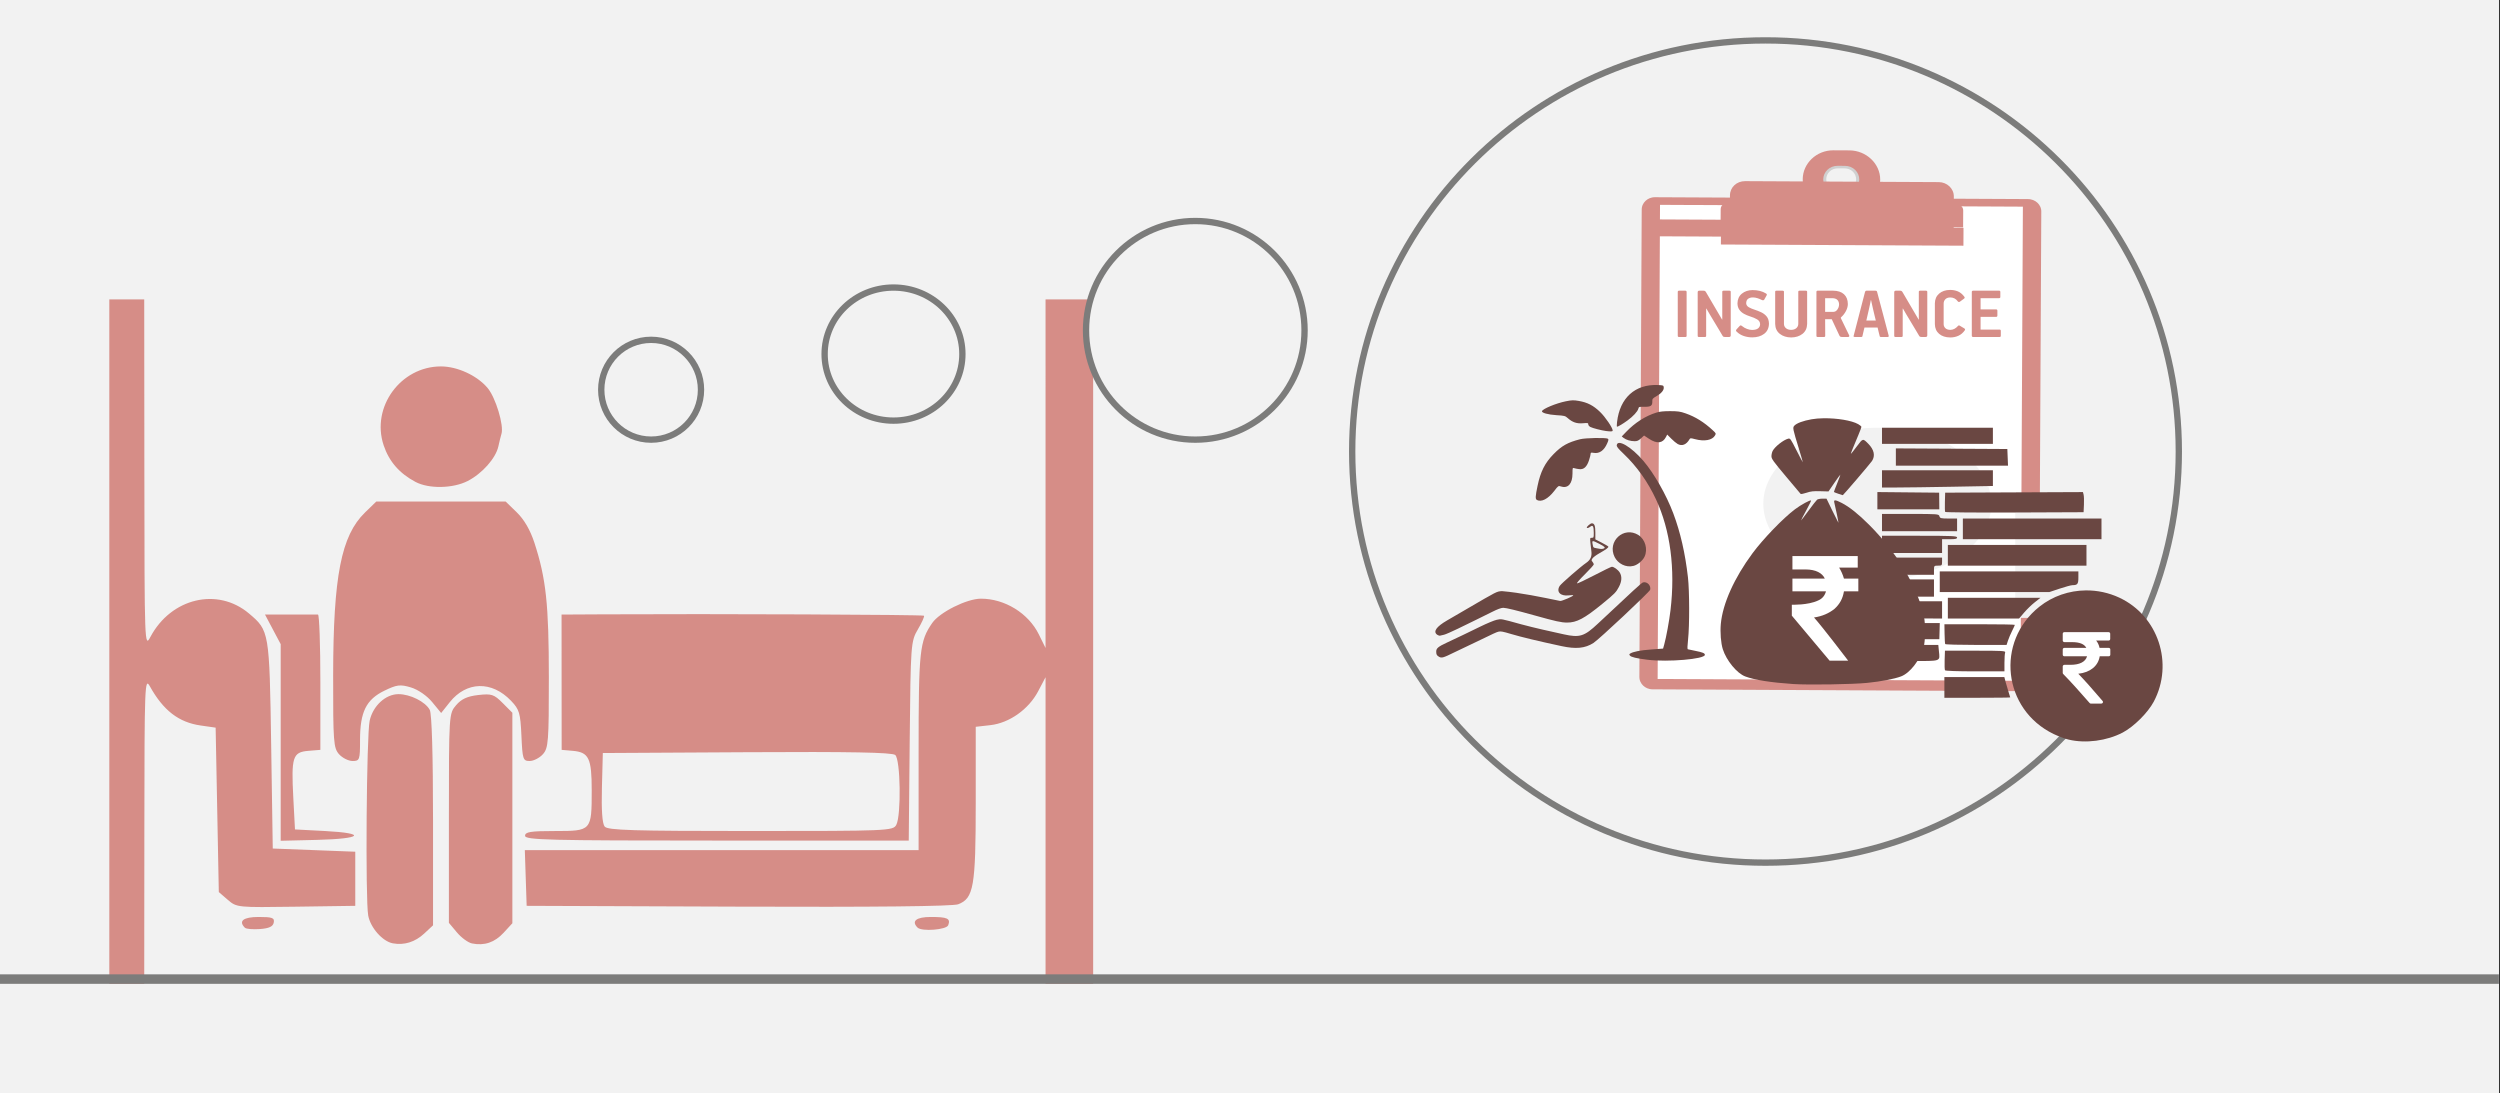 <svg width="526" height="230" xmlns="http://www.w3.org/2000/svg" xmlns:xlink="http://www.w3.org/1999/xlink" overflow="hidden"><rect width="100%" height="100%" fill="#333333" stroke="none"/><defs><clipPath id="clip0"><path d="M0 0 526 0 526 230 0 230Z" fill-rule="evenodd" clip-rule="evenodd"/></clipPath><clipPath id="clip1"><path d="M23 63 230 63 230 208 23 208Z" fill-rule="evenodd" clip-rule="evenodd"/></clipPath><clipPath id="clip2"><path d="M23 63 231 63 231 208 23 208Z" fill-rule="evenodd" clip-rule="evenodd"/></clipPath><clipPath id="clip3"><path d="M23 63 231 63 231 208 23 208Z" fill-rule="evenodd" clip-rule="evenodd"/></clipPath></defs><g clip-path="url(#clip0)"><rect x="0" y="0" width="525.239" height="230" fill="#FFFFFF" transform="scale(1.001 1)"/><rect x="0" y="0" width="525.239" height="230" fill="#F2F2F2" transform="scale(1.001 1)"/><g clip-path="url(#clip1)"><g clip-path="url(#clip2)"><g clip-path="url(#clip3)"><path d="M2.52375e-05 71.782 2.52375e-05 0 3.673 0 7.345 0 7.375 36.559C7.404 72.667 7.42 73.089 8.653 70.781 13.006 62.633 22.781 60.321 29.384 65.878 33.661 69.477 33.688 69.637 34.055 93.484L34.389 115.185 43.069 115.519 51.75 115.853 51.75 121.529 51.75 127.205 39.284 127.386C26.919 127.566 26.803 127.555 24.927 125.943L23.037 124.318 22.703 107.072 22.369 89.827 19.215 89.376C14.601 88.717 11.361 86.227 8.542 81.172 7.453 79.221 7.4 80.602 7.373 111.346L7.345 143.565 3.673 143.565 0 143.565ZM196.984 111.408 196.984 79.251 195.43 82.194C193.429 85.984 189.371 88.853 185.374 89.304L182.294 89.651 182.294 105.611C182.294 123.173 181.866 125.638 178.598 126.88 177.472 127.308 160.833 127.487 132.324 127.376L87.808 127.205 87.615 121.362 87.422 115.519 128.848 115.519 170.274 115.519 170.274 94.919C170.274 73.621 170.479 71.695 173.147 67.865 174.713 65.619 180.403 62.784 183.363 62.774 188.38 62.759 193.368 65.814 195.563 70.249L196.983 73.118 196.983 36.559 196.984 2.52375e-05 201.992 2.52375e-05 207 2.52375e-05 207 71.782 207 143.565 201.992 143.565 196.984 143.565ZM59.647 135.07C57.5 134.677 54.954 131.816 54.474 129.255 53.852 125.939 54.11 91.338 54.779 88.359 55.479 85.241 58.139 82.8 60.835 82.8 63.32 82.8 66.511 84.4 67.422 86.102 67.854 86.908 68.11 95.56 68.11 109.341L68.11 131.295 66.273 133.004C64.339 134.802 62.064 135.512 59.647 135.07ZM76.312 135.096C75.498 134.931 74.071 133.892 73.14 132.786L71.448 130.775 71.448 108.828C71.448 86.937 71.454 86.877 72.973 85.108 74.085 83.816 75.34 83.241 77.615 82.985 80.428 82.668 80.932 82.832 82.768 84.669L84.803 86.704 84.803 108.78 84.803 130.857 82.967 132.847C81.082 134.889 78.916 135.621 76.312 135.096ZM28.522 131.799C27.109 130.387 28.198 129.542 31.433 129.542 34.298 129.542 34.786 129.722 34.599 130.71 34.44 131.551 33.621 131.935 31.688 132.077 30.209 132.186 28.784 132.062 28.522 131.799ZM170.052 131.768C168.694 130.411 169.78 129.542 172.834 129.542 176.367 129.542 177.043 129.862 176.5 131.277 176.13 132.241 170.921 132.638 170.052 131.768ZM36.058 92.937 36.058 72.315 34.407 69.211 32.757 66.106 38.08 66.106C41.008 66.106 43.629 66.106 43.904 66.106 44.179 66.106 44.405 72.491 44.405 80.295L44.405 94.486 41.868 94.695C38.586 94.966 38.259 95.98 38.71 104.502L39.063 111.179 45.407 111.513C54.267 111.979 53.227 113.138 43.74 113.371L36.058 113.558ZM87.474 112.515C87.474 111.695 88.621 111.513 93.794 111.513 101.454 111.513 101.497 111.466 101.497 103.004 101.497 96.224 100.903 94.988 97.5 94.69L95.171 94.486 95.161 80.296 95.151 66.106 103.832 66.058C126.984 65.931 171.177 66.121 171.405 66.348 171.546 66.49 170.974 67.77 170.133 69.194 168.64 71.72 168.598 72.279 168.401 92.649L168.199 113.516 127.835 113.516C92.402 113.516 87.472 113.393 87.472 112.515ZM165.577 110.221C166.644 108.228 166.467 96.484 165.356 95.562 164.701 95.018 155.96 94.854 134.139 94.98L103.834 95.153 103.644 102.402C103.519 107.174 103.718 109.969 104.227 110.582 104.866 111.353 110.147 111.513 134.942 111.513 163.863 111.513 164.909 111.469 165.577 110.221ZM48.348 95.414C47.175 94.115 47.077 92.832 47.095 78.888 47.121 58.048 48.784 49.555 53.789 44.704L56.164 42.402 69.779 42.402 83.394 42.402 85.752 44.687C87.286 46.175 88.573 48.39 89.435 51.031 91.891 58.548 92.472 63.93 92.478 79.222 92.483 92.828 92.381 94.12 91.21 95.415 90.51 96.189 89.265 96.823 88.443 96.823 87.04 96.823 86.933 96.495 86.707 91.521 86.49 86.74 86.276 86.02 84.523 84.192 80.473 79.964 75.136 80.092 71.618 84.501L69.82 86.755 67.928 84.46C66.83 83.129 64.954 81.841 63.459 81.392 61.208 80.718 60.503 80.804 57.881 82.073 54.043 83.931 52.752 86.536 52.752 92.416 52.752 96.594 52.67 96.823 51.186 96.823 50.325 96.823 49.047 96.189 48.348 95.414ZM64.437 38.289C61.039 36.501 58.844 33.981 57.709 30.564 55.059 22.584 61.295 14.052 69.779 14.052 73.246 14.052 77.395 15.967 79.596 18.582 81.285 20.589 83.056 26.428 82.51 28.189 82.363 28.661 82.069 29.85 81.855 30.832 81.314 33.309 78.443 36.537 75.397 38.09 72.3 39.671 67.238 39.763 64.437 38.289Z" fill="#D68D87" transform="matrix(1 0 -0 1.003 23 63)"/></g></g></g><path d="M0 0 525.239 0" stroke="#7C7C7B" stroke-width="1.997" stroke-miterlimit="8" fill="none" fill-rule="evenodd" transform="matrix(1.001 0 -0 1 0 206)"/><path d="M0 86.5C-2.21205e-14 38.727 38.895 0 86.874 0 134.853-2.20252e-14 173.748 38.727 173.748 86.5 173.748 134.273 134.853 173 86.874 173 38.895 173-3.31807e-14 134.273 0 86.5Z" stroke="#7C7C7B" stroke-width="1.331" stroke-miterlimit="8" fill="none" fill-rule="evenodd" transform="matrix(1.001 0 -0 1 284.5 8.5)"/><path d="M81.648 104.538C3.256 104.538 3.256 104.538 3.256 104.538 1.465 104.538 0 103.144 0 101.44 0 3.097 0 3.097 0 3.097 0 1.394 1.465 0 3.256 0 81.648 0 81.648 0 81.648 0 83.521 0 84.986 1.394 84.986 3.097 84.986 101.44 84.986 101.44 84.986 101.44 84.986 103.144 83.521 104.538 81.648 104.538" stroke="#F2F2F2" stroke-width="0.999" stroke-linejoin="round" stroke-miterlimit="10" fill="#D68D87" fill-rule="evenodd" transform="matrix(1.001 0.005 -0.005 1 344.932 40.978)"/><rect x="0" y="0" width="69.339" height="91.551" fill="#F3EEDD" transform="matrix(1.001 0.005 -0.005 1 352.718 47.651)"/><rect x="0" y="0" width="76.272" height="99.759" fill="#FFFFFF" transform="matrix(1.001 0.005 -0.005 1 349.267 43.1)"/><path d="M7.498 7.513C6.113 7.513 6.113 7.513 6.113 7.513 4.727 7.513 3.668 6.429 3.668 5.112 3.668 3.795 4.727 2.788 6.113 2.788 7.498 2.788 7.498 2.788 7.498 2.788 8.884 2.788 9.944 3.795 9.944 5.112 9.944 6.429 8.884 7.513 7.498 7.513M8.232 0C5.379 0 5.379 0 5.379 0 2.445 0 0 2.324 0 5.112 0 7.978 2.445 10.224 5.379 10.224 8.232 10.224 8.232 10.224 8.232 10.224 11.166 10.224 13.611 7.978 13.611 5.112 13.611 2.324 11.166 0 8.232 0" fill="#D0D0D0" fill-rule="evenodd" transform="matrix(1.001 0.005 -0.005 1 380.6 32.599)"/><path d="M9.773 0C6.434 0 6.434 0 6.434 0 2.85 0 0 2.794 0 6.132 0 9.547 2.85 12.341 6.434 12.341 9.773 12.341 9.773 12.341 9.773 12.341 13.357 12.341 16.288 9.547 16.288 6.132 16.288 2.794 13.357 0 9.773 0M8.877 9.003C7.33 9.003 7.33 9.003 7.33 9.003 5.62 9.003 4.316 7.761 4.316 6.132 4.316 4.579 5.62 3.26 7.33 3.26 8.877 3.26 8.877 3.26 8.877 3.26 10.588 3.26 11.89 4.579 11.89 6.132 11.89 7.761 10.588 9.003 8.877 9.003" fill="#D68D87" fill-rule="evenodd" transform="matrix(1.001 0.005 -0.005 1 379.321 31.59)"/><rect x="0" y="0" width="50.977" height="3.731" fill="#D68D87" transform="matrix(1.001 0.005 -0.005 1 362.095 47.711)"/><path d="M50.977 4.879C0 4.879 0 4.879 0 4.879 0 1.317 0 1.317 0 1.317 0 0.542 0.57 0 1.384 0 49.592 0 49.592 0 49.592 0 50.325 0 50.977 0.542 50.977 1.317L50.977 4.879Z" fill="#D68D87" fill-rule="evenodd" transform="matrix(1.001 0.005 -0.005 1 362.037 42.725)"/><path d="M47.055 11.587C0 11.587 0 11.587 0 11.587 0 3.013 0 3.013 0 3.013 0 1.313 1.384 0 3.175 0 43.88 0 43.88 0 43.88 0 45.59 0 47.055 1.313 47.055 3.013L47.055 11.587Z" fill="#D68D87" fill-rule="evenodd" transform="matrix(1.001 0.005 -0.005 1 363.999 38.097)"/><rect x="0" y="0" width="51.761" height="3.552" fill="#D68D87" transform="matrix(1.001 0.005 -0.005 1 346.599 46.153)"/><path d="M40.583 2.15C40.518 2.465 40.455 2.778 40.392 3.09 40.33 3.401 40.263 3.714 40.19 4.03L39.634 6.447 41.629 6.447C41.529 6.034 41.426 5.612 41.321 5.183 41.215 4.754 41.116 4.333 41.024 3.919L40.632 2.15ZM30.977 1.737 30.977 4.614 32.712 4.614C32.974 4.606 33.194 4.514 33.371 4.34 33.548 4.166 33.682 3.963 33.772 3.729 33.861 3.495 33.906 3.285 33.907 3.097 33.909 2.687 33.794 2.36 33.563 2.114 33.332 1.869 32.972 1.743 32.483 1.737ZM62.098 0.159 67.542 0.159C67.624 0.158 67.688 0.179 67.734 0.222 67.78 0.265 67.803 0.333 67.803 0.427L67.803 1.453C67.805 1.541 67.786 1.61 67.746 1.66 67.707 1.71 67.639 1.736 67.542 1.737L63.65 1.737 63.65 4.093 66.904 4.093C67.001 4.094 67.072 4.12 67.117 4.17 67.161 4.22 67.183 4.289 67.182 4.377L67.182 5.387C67.182 5.475 67.161 5.544 67.119 5.594 67.076 5.644 67.01 5.67 66.92 5.671L63.65 5.671 63.65 8.343 67.64 8.343C67.722 8.342 67.787 8.363 67.832 8.406 67.878 8.449 67.901 8.517 67.902 8.611L67.902 9.637C67.904 9.813 67.817 9.902 67.64 9.905L62.098 9.905C62.007 9.905 61.936 9.882 61.884 9.836 61.832 9.79 61.805 9.724 61.804 9.637L61.804 0.427C61.804 0.251 61.902 0.162 62.098 0.159ZM45.876 0.159 46.693 0.159C46.836 0.158 46.946 0.18 47.024 0.224 47.101 0.268 47.171 0.342 47.232 0.443L50.635 6.256 50.668 6.225 50.668 0.396C50.668 0.31 50.693 0.249 50.744 0.212 50.794 0.176 50.873 0.158 50.978 0.159L52.138 0.159C52.23 0.158 52.304 0.176 52.361 0.212 52.417 0.249 52.447 0.31 52.448 0.396L52.448 9.573C52.445 9.698 52.407 9.785 52.334 9.834 52.261 9.883 52.174 9.907 52.073 9.905L51.256 9.905C51.135 9.908 51.034 9.894 50.952 9.862 50.87 9.829 50.797 9.76 50.733 9.652 50.574 9.375 50.339 8.977 50.029 8.461 49.719 7.945 49.385 7.388 49.026 6.791 48.666 6.195 48.333 5.637 48.025 5.119 47.718 4.6 47.486 4.2 47.33 3.918L47.281 3.934 47.281 9.652C47.281 9.746 47.257 9.812 47.208 9.85 47.158 9.888 47.085 9.906 46.987 9.905L45.795 9.905C45.697 9.906 45.623 9.888 45.574 9.852 45.525 9.815 45.501 9.754 45.501 9.668L45.501 0.522C45.498 0.396 45.524 0.304 45.578 0.246 45.633 0.187 45.732 0.158 45.876 0.159ZM39.7 0.159 41.547 0.159C41.623 0.156 41.693 0.169 41.756 0.198 41.819 0.227 41.864 0.288 41.891 0.38 42.3 1.913 42.708 3.448 43.115 4.985 43.522 6.522 43.926 8.057 44.327 9.589 44.341 9.623 44.346 9.665 44.344 9.716 44.345 9.765 44.33 9.808 44.299 9.846 44.267 9.883 44.212 9.903 44.131 9.905L42.709 9.905C42.635 9.906 42.577 9.893 42.535 9.866 42.492 9.839 42.463 9.794 42.447 9.731 42.372 9.424 42.297 9.119 42.22 8.817 42.143 8.515 42.072 8.214 42.005 7.914L39.242 7.914C39.203 8.07 39.141 8.331 39.054 8.698 38.966 9.065 38.887 9.41 38.816 9.731 38.8 9.801 38.768 9.847 38.722 9.872 38.677 9.896 38.621 9.907 38.555 9.905L37.214 9.905C37.037 9.902 36.95 9.845 36.952 9.731 36.953 9.708 36.956 9.687 36.963 9.668 36.969 9.649 36.977 9.628 36.985 9.605L39.373 0.38C39.396 0.316 39.434 0.263 39.487 0.222 39.539 0.181 39.61 0.16 39.7 0.159ZM29.409 0.159 32.647 0.159C33.635 0.165 34.398 0.413 34.935 0.903 35.473 1.393 35.746 2.087 35.752 2.986 35.741 3.482 35.601 3.98 35.332 4.479 35.063 4.979 34.735 5.397 34.348 5.735 34.316 5.766 34.294 5.794 34.282 5.819 34.271 5.845 34.265 5.869 34.266 5.892 34.269 5.94 34.296 6.003 34.348 6.082L36.03 9.558C36.071 9.641 36.072 9.719 36.032 9.791 35.993 9.862 35.916 9.9 35.801 9.905L34.56 9.905C34.355 9.903 34.214 9.871 34.135 9.808 34.057 9.746 33.997 9.662 33.956 9.558L32.368 6.161 30.977 6.161C30.978 6.745 30.981 7.33 30.986 7.914 30.99 8.499 30.993 9.084 30.994 9.668 30.994 9.754 30.969 9.815 30.92 9.852 30.871 9.888 30.798 9.906 30.7 9.905L29.442 9.905C29.344 9.906 29.271 9.888 29.221 9.852 29.172 9.815 29.148 9.754 29.148 9.668L29.148 0.427C29.145 0.251 29.232 0.162 29.409 0.159ZM20.77 0.159 22.028 0.159C22.111 0.157 22.181 0.172 22.236 0.204 22.291 0.236 22.32 0.295 22.322 0.38L22.322 7.158C22.327 7.514 22.464 7.809 22.731 8.043 22.998 8.277 23.364 8.398 23.827 8.406 24.291 8.398 24.656 8.276 24.924 8.041 25.191 7.805 25.327 7.506 25.333 7.142L25.333 0.396C25.333 0.31 25.357 0.249 25.406 0.212 25.455 0.176 25.529 0.158 25.627 0.159L26.884 0.159C26.983 0.158 27.059 0.175 27.113 0.21 27.167 0.245 27.194 0.302 27.195 0.38L27.195 7.158C27.171 8.057 26.843 8.754 26.212 9.248 25.581 9.742 24.792 9.993 23.844 10 22.887 9.993 22.093 9.742 21.46 9.248 20.828 8.754 20.5 8.057 20.476 7.158L20.476 0.396C20.475 0.31 20.497 0.249 20.543 0.212 20.589 0.176 20.665 0.158 20.77 0.159ZM4.565 0.159 5.381 0.159C5.524 0.158 5.634 0.18 5.712 0.224 5.79 0.268 5.859 0.342 5.92 0.443L9.324 6.256 9.356 6.225 9.356 0.396C9.356 0.31 9.381 0.249 9.432 0.212 9.482 0.176 9.561 0.158 9.667 0.159L10.826 0.159C10.918 0.158 10.992 0.176 11.049 0.212 11.106 0.249 11.135 0.31 11.137 0.396L11.137 9.573C11.133 9.698 11.095 9.785 11.022 9.834 10.949 9.883 10.862 9.907 10.761 9.905L9.944 9.905C9.823 9.908 9.722 9.894 9.64 9.862 9.558 9.829 9.485 9.76 9.422 9.652 9.262 9.375 9.027 8.977 8.717 8.461 8.407 7.945 8.073 7.388 7.714 6.791 7.355 6.195 7.021 5.637 6.713 5.119 6.406 4.6 6.174 4.2 6.018 3.918L5.969 3.934 5.969 9.652C5.969 9.746 5.945 9.812 5.896 9.85 5.847 9.888 5.773 9.906 5.675 9.905L4.483 9.905C4.385 9.906 4.311 9.888 4.262 9.852 4.213 9.815 4.189 9.754 4.189 9.668L4.189 0.522C4.186 0.396 4.212 0.304 4.266 0.246 4.321 0.187 4.42 0.158 4.565 0.159ZM0.294 0.159 1.568 0.159C1.645 0.158 1.712 0.176 1.77 0.214 1.828 0.252 1.859 0.318 1.862 0.412L1.862 9.668C1.861 9.754 1.835 9.815 1.782 9.852 1.73 9.888 1.659 9.906 1.568 9.905L0.294 9.905C0.203 9.906 0.132 9.888 0.08 9.852 0.028 9.815 0.001 9.754 0 9.668L0 0.412C0 0.325 0.024 0.261 0.073 0.22 0.123 0.179 0.196 0.159 0.294 0.159ZM15.721 0.032C16.255 0.031 16.762 0.089 17.243 0.206 17.723 0.323 18.164 0.507 18.567 0.758 18.677 0.834 18.73 0.908 18.726 0.981 18.722 1.055 18.685 1.149 18.616 1.263L18.191 2.021C18.14 2.107 18.07 2.157 17.983 2.172 17.895 2.186 17.801 2.173 17.701 2.132 17.387 1.971 17.07 1.839 16.748 1.737 16.427 1.635 16.117 1.582 15.82 1.579 15.43 1.572 15.096 1.661 14.817 1.844 14.539 2.027 14.393 2.344 14.38 2.796 14.406 3.175 14.602 3.464 14.969 3.663 15.335 3.862 15.711 4.021 16.098 4.139 16.579 4.294 17.053 4.479 17.52 4.695 17.987 4.911 18.376 5.208 18.687 5.585 18.998 5.962 19.159 6.471 19.171 7.11 19.149 8.032 18.813 8.74 18.164 9.234 17.515 9.729 16.684 9.979 15.672 9.984 15.057 9.986 14.463 9.891 13.89 9.7 13.316 9.509 12.821 9.209 12.403 8.801 12.303 8.718 12.249 8.639 12.239 8.564 12.23 8.489 12.274 8.394 12.37 8.28L13.008 7.584C13.102 7.486 13.187 7.446 13.263 7.464 13.339 7.482 13.428 7.533 13.53 7.616 13.828 7.864 14.168 8.059 14.552 8.203 14.935 8.346 15.293 8.419 15.623 8.422 16.209 8.415 16.637 8.299 16.908 8.072 17.178 7.846 17.312 7.552 17.309 7.189 17.294 6.766 17.087 6.435 16.687 6.198 16.287 5.96 15.786 5.748 15.181 5.561 14.752 5.429 14.339 5.255 13.94 5.038 13.541 4.822 13.211 4.535 12.953 4.178 12.693 3.821 12.559 3.365 12.55 2.812 12.574 1.942 12.886 1.264 13.486 0.776 14.085 0.289 14.831 0.041 15.721 0.032ZM57.212 0.001C57.781-0.01 58.324 0.087 58.841 0.293 59.359 0.499 59.824 0.88 60.237 1.437 60.289 1.501 60.312 1.57 60.307 1.642 60.301 1.715 60.251 1.783 60.156 1.848L59.273 2.495C59.181 2.541 59.095 2.549 59.015 2.521 58.935 2.493 58.874 2.443 58.831 2.369 58.649 2.115 58.425 1.92 58.158 1.784 57.892 1.649 57.599 1.58 57.278 1.579 56.819 1.589 56.473 1.718 56.239 1.966 56.005 2.214 55.888 2.517 55.888 2.875L55.888 7.189C55.889 7.53 56.009 7.816 56.247 8.047 56.486 8.277 56.835 8.397 57.294 8.406 57.599 8.401 57.884 8.328 58.146 8.189 58.409 8.049 58.632 7.874 58.815 7.663 58.869 7.601 58.928 7.544 58.991 7.495 59.053 7.446 59.136 7.45 59.24 7.505L60.221 8.09C60.296 8.132 60.346 8.187 60.372 8.256 60.398 8.325 60.391 8.396 60.352 8.469 59.971 9.016 59.515 9.409 58.984 9.649 58.454 9.888 57.88 10.005 57.261 10 56.29 9.99 55.515 9.737 54.934 9.24 54.354 8.743 54.056 8.06 54.042 7.189L54.042 2.812C54.059 1.955 54.359 1.275 54.94 0.772 55.522 0.269 56.279 0.012 57.212 0.001Z" fill="#D68D87" fill-rule="evenodd" transform="matrix(1.001 0 -0 1 353 61)"/><path d="M44.59 57.811C42.277 57.525 41.16 57.259 40.893 56.93 40.729 56.728 40.736 56.647 40.926 56.521 41.535 56.119 43.029 55.825 45.342 55.653L47.863 55.464 48.105 54.603C48.518 53.132 49.164 49.606 49.425 47.391 50.456 38.669 49.394 30.548 46.373 24.06 44.655 20.37 42.367 17.151 39.562 14.474 38.379 13.345 38.084 12.971 38.128 12.654 38.313 11.315 41.193 13.014 43.701 15.943 45.981 18.607 48.548 23.114 50.021 27.041 51.502 30.988 52.51 35.393 53.089 40.448 53.418 43.315 53.433 50.677 53.117 53.546 52.96 54.964 52.948 55.568 53.075 55.608 53.173 55.64 53.883 55.79 54.652 55.942 56.208 56.251 56.648 56.436 56.648 56.778 56.648 57.676 48.876 58.342 44.59 57.811ZM0.757 57.179C0.296 56.912 0.183 56.7 0.18 56.099 0.174 55.408 0.588 55.059 2.413 54.208 4.779 53.104 6.695 52.185 9.427 50.845 10.826 50.159 12.39 49.51 12.905 49.402 13.908 49.191 13.715 49.155 18.062 50.359 20.996 51.152 24.154 51.834 26.994 52.464 30.337 53.205 31.303 52.903 34.147 50.229 41.677 43.149 43.357 41.612 43.654 41.534 44.505 41.311 45.367 42.203 45.151 43.084 45.038 43.541 34.381 53.551 33.225 54.285 31.444 55.415 29.566 55.599 26.505 54.941 21.675 53.904 18.043 53.029 15.91 52.391 14.175 51.872 13.745 51.79 13.297 51.896 12.85 52.001 12.524 52.151 8.396 54.149 6.88 54.873 5.177 55.669 3.935 56.281 1.629 57.417 1.319 57.505 0.757 57.179ZM0.379 52.546C-0.526 51.897 0.196 50.855 2.458 49.544 3.162 49.136 5.042 48.04 6.636 47.11 13.114 43.328 12.848 43.464 13.984 43.371 17.921 43.708 22.185 44.61 26.234 45.441 26.539 45.505 28.992 44.454 28.992 44.26 28.992 44.203 28.556 44.207 28.023 44.269 26.271 44.472 25.361 43.509 26.137 42.274 26.437 41.795 30.58 38.184 31.692 37.431 32.603 36.815 32.941 36.056 32.789 34.968 32.722 34.49 32.628 33.66 32.581 33.125 32.497 32.183 32.507 32.151 32.896 32.151 33.279 32.151 33.298 32.101 33.295 31.093 33.295 29.819 33.114 29.427 32.682 29.739 32.206 30.083 31.967 30.169 31.842 30.041 31.696 29.892 32.571 29.103 32.881 29.103 33.436 29.103 33.629 29.609 33.629 31.061L33.629 32.486 34.941 33.161C35.663 33.532 36.297 33.908 36.351 33.996 36.466 34.187 35.943 34.577 34.407 35.447 33.787 35.798 33.163 36.269 33.019 36.493 32.78 36.866 32.781 36.928 33.028 37.206 33.176 37.374 33.298 37.617 33.298 37.746 33.298 37.876 32.46 38.809 31.435 39.821 30.357 40.887 29.657 41.697 29.775 41.745 29.887 41.791 31.521 41.023 33.407 40.038 35.292 39.053 36.952 38.247 37.095 38.248 37.539 38.248 38.419 38.895 38.764 39.473 39.254 40.295 39.194 41.31 38.585 42.478 37.995 43.609 37.689 43.923 35.12 46.027 31.308 49.146 29.704 50 27.668 49.99 26.46 49.984 25.314 49.731 20.878 48.49 16.98 47.4 14.854 46.883 14.269 46.883 13.842 46.883 13.076 47.165 11.916 47.749 10.97 48.225 9.526 48.941 8.706 49.339 7.886 49.737 6.126 50.597 4.795 51.249 3.464 51.901 2.122 52.486 1.814 52.55 1.506 52.614 1.14 52.698 1.001 52.737 0.861 52.777 0.582 52.691 0.38 52.546ZM35.354 34.419C35.822 34.236 35.637 34.028 34.461 33.423 32.989 32.665 32.901 32.667 33.046 33.464 33.188 34.24 33.157 34.209 33.917 34.359 34.766 34.528 35.048 34.54 35.354 34.419ZM37.682 36.206C36.054 32.922 39.605 29.63 42.679 31.573 44.111 32.478 44.7 34.553 43.971 36.123 43.585 36.957 42.538 37.834 41.661 38.06 40.028 38.489 38.376 37.566 37.682 36.206ZM21.325 24.174C20.991 23.976 21.02 23.423 21.478 21.229 22.103 18.229 23.019 16.413 24.851 14.54 26.567 12.787 27.828 12.08 30.424 11.415 31.537 11.13 35.858 11.048 36.254 11.304 36.438 11.423 36.414 11.6 36.122 12.273 35.466 13.791 34.476 14.49 33.277 14.283 32.72 14.187 32.636 14.214 32.636 14.493 32.636 14.669 32.48 15.284 32.29 15.86 31.834 17.241 31.195 17.819 30.246 17.709 29.875 17.665 29.404 17.574 29.199 17.505 28.836 17.383 28.827 17.41 28.824 18.627 28.818 20.77 27.895 21.819 26.421 21.357 25.852 21.178 25.849 21.18 25.009 22.273 23.692 23.986 22.255 24.728 21.325 24.174ZM50.935 12.422C50.661 12.273 50.053 11.765 49.583 11.293L48.729 10.434 48.483 10.921C47.79 12.291 46.578 12.425 44.901 11.317L43.867 10.634 43.219 11.233C42.697 11.714 42.437 11.831 41.887 11.831 41.036 11.831 40.111 11.556 39.581 11.145L39.177 10.831 40.088 9.879C41.952 7.93 44.17 6.514 46.463 5.807 47.179 5.586 47.99 5.502 49.361 5.505 50.994 5.512 51.455 5.576 52.591 5.972 54.652 6.691 56.469 7.821 58.31 9.529 58.989 10.158 59.012 10.209 58.787 10.611 58.225 11.619 56.561 11.93 54.571 11.398 53.655 11.153 53.572 11.155 53.419 11.422 52.768 12.554 51.853 12.923 50.935 12.422ZM35.865 9.685C34.958 9.57 33.056 9.078 32.594 8.84 32.336 8.707 32.139 8.465 32.139 8.281 32.139 7.983 32.045 7.965 31.011 8.053 29.724 8.163 28.823 7.857 27.825 6.97 27.29 6.495 27.141 6.456 25.482 6.355 23.69 6.246 22.302 5.86 22.415 5.503 22.571 5.01 25.395 3.84 27.404 3.435 28.694 3.176 29.037 3.165 30.136 3.354 31.965 3.668 33.207 4.309 34.613 5.665 35.729 6.741 37.272 9.016 37.272 9.584 37.272 9.796 36.926 9.82 35.865 9.685ZM38.187 7.81C38.768 2.707 41.98-0.203 46.794 0.011 47.899 0.06 47.956 0.083 48.003 0.495 48.07 1.085 47.517 1.755 46.46 2.365 45.658 2.828 45.587 2.919 45.602 3.459 45.628 4.376 45.271 4.615 43.918 4.59 42.826 4.569 42.764 4.59 42.666 4.987 42.523 5.571 41.562 6.613 40.36 7.487 39.385 8.196 38.397 8.783 38.18 8.783 38.123 8.783 38.126 8.345 38.188 7.81Z" fill="#6A4742" fill-rule="evenodd" transform="matrix(1.001 0 -0 1 302 81)"/><path d="M0 16C-6.1022e-15 7.163 10.73 0 23.965 0 37.201-4.07403e-15 47.931 7.163 47.931 16 47.931 24.837 37.201 32 23.965 32 10.73 32-9.1533e-15 24.837 0 16Z" fill="#F2F2F2" fill-rule="evenodd" transform="matrix(1.001 0 -0 1 371 90)"/><path d="M21.693 0.001C20.776 0.013 19.897 0.082 19.132 0.217 17.349 0.532 15.979 1.045 15.501 1.577 15.135 1.985 15.18 2.213 16.468 6.41 16.944 7.961 17.316 9.248 17.296 9.268 17.275 9.289 16.676 8.154 15.963 6.745 14.725 4.297 14.648 4.189 14.217 4.297 13.23 4.546 11.414 5.981 10.955 6.876 10.817 7.146 10.703 7.646 10.703 7.989 10.703 8.538 11.058 9.034 13.704 12.19 15.355 14.158 16.762 15.832 16.831 15.911 16.9 15.989 17.456 15.884 18.065 15.677 18.962 15.372 19.509 15.31 20.935 15.35L22.696 15.399 23.917 13.608C24.589 12.623 25.16 11.839 25.187 11.866 25.213 11.893 24.92 12.696 24.535 13.65 24.149 14.605 23.834 15.433 23.834 15.491 23.834 15.549 24.248 15.725 24.753 15.883L24.753 15.883C25.259 16.04 25.683 16.178 25.696 16.189 25.753 16.24 31.442 9.576 31.817 9.018 32.564 7.909 32.291 6.615 31.045 5.355 29.901 4.2 29.933 4.192 28.618 5.962 27.97 6.834 27.419 7.526 27.393 7.5 27.345 7.452 27.856 6.167 28.98 3.506 29.328 2.684 29.612 1.924 29.612 1.817 29.612 1.711 29.308 1.452 28.938 1.242 27.544 0.452 24.446-0.033 21.693 0.002ZM21.425 16.916C20.957 16.916 20.45 17.015 20.298 17.136 20.146 17.258 19.338 18.29 18.503 19.431 17.669 20.572 16.957 21.505 16.921 21.505 16.884 21.505 17.362 20.579 17.981 19.446 18.601 18.314 19.073 17.352 19.031 17.31 18.861 17.138 16.923 18.194 15.649 19.152 13.166 21.02 8.994 25.344 6.736 28.389 2.89 33.578 0.45 39.013 0.061 43.263-0.103 45.053 0.075 47.325 0.479 48.596 1.238 50.983 3.442 53.663 5.187 54.322 7.146 55.061 10.623 55.611 15.293 55.922 18.491 56.135 27.753 55.99 30.837 55.678 33.728 55.386 36.529 54.85 37.936 54.319 39.804 53.614 41.868 50.971 42.675 48.248 43.057 46.957 43.103 43.325 42.757 41.716 41.417 35.49 37.13 28.317 31.203 22.387 28.958 20.14 27.066 18.633 25.461 17.811 24.139 17.133 23.756 17.106 23.904 17.7 24.214 18.947 24.843 22.051 24.77 21.978 24.724 21.931 24.143 20.773 23.48 19.404L22.275 16.916Z" fill="#6A4742" fill-rule="evenodd" transform="matrix(1.001 0 -0 1 362 88)"/><path d="M13.98 4.733C10.957 4.733 10.957 4.733 10.957 4.733 10.705 3.837 10.327 3.07 9.95 2.43 13.854 2.43 13.854 2.43 13.854 2.43 13.854 0 13.854 0 13.854 0 0.126 0 0.126 0 0.126 0 0.126 2.814 0.126 2.814 0.126 2.814 2.897 2.814 2.897 2.814 2.897 2.814 5.038 2.814 6.423 3.581 6.927 4.733 0.126 4.733 0.126 4.733 0.126 4.733 0.126 7.419 0.126 7.419 0.126 7.419 7.179 7.419 7.179 7.419 7.179 7.419 6.927 8.314 6.423 8.954 5.542 9.337 3.4 10.361 0 10.233 0 10.233 0 12.535 0 12.535 0 12.535 7.934 22 7.934 22 7.934 22 11.839 22 11.839 22 11.839 22 11.839 22 6.297 14.709 4.66 12.919 6.423 12.663 7.809 12.023 8.942 11.128 10.075 10.105 10.705 8.954 10.957 7.419 13.98 7.419 13.98 7.419 13.98 7.419 13.98 4.733 13.98 4.733 13.98 4.733" fill="#FFFFFF" fill-rule="evenodd" transform="matrix(1.001 0 -0 1 377 117)"/><path d="M0 23C-5.84794e-15 10.297 10.283 0 22.967 0 35.651-5.85641e-15 45.933 10.297 45.933 23 45.933 35.703 35.651 46 22.967 46 10.283 46-8.77191e-15 35.703 0 23Z" stroke="#7C7C7B" stroke-width="1.331" stroke-miterlimit="8" fill="#F2F2F2" fill-rule="evenodd" transform="matrix(1.001 0 -0 1 228.5 46.5)"/><path d="M0 14C-3.68674e-15 6.268 6.482 0 14.479 0 22.476-3.56477e-15 28.958 6.268 28.958 14 28.958 21.732 22.476 28 14.479 28 6.482 28-5.53012e-15 21.732 0 14Z" stroke="#7C7C7B" stroke-width="1.331" stroke-miterlimit="8" fill="#F2F2F2" fill-rule="evenodd" transform="matrix(1.001 0 -0 1 173.5 60.5)"/><path d="M0 10.5C-2.66971e-15 4.701 4.694 0 10.485 0 16.275-2.67357e-15 20.97 4.701 20.97 10.5 20.97 16.299 16.275 21 10.485 21 4.694 21-4.00457e-15 16.299 0 10.5Z" stroke="#7C7C7B" stroke-width="1.331" stroke-miterlimit="8" fill="#F2F2F2" fill-rule="evenodd" transform="matrix(1.001 0 -0 1 126.5 71.5)"/><rect x="0" y="0" width="5.991" height="24" fill="#F2F2F2" transform="matrix(1.001 0 -0 1 424 106)"/><path d="M0.971 0 0.971 1.692 0.971 3.385 12.626 3.385 24.281 3.385 24.281 1.692 24.281 0 12.626 0ZM3.885 4.341 3.885 6.16 3.885 7.978 15.672 7.978 27.459 7.978 27.388 6.225 27.316 4.472 15.601 4.407ZM0.971 8.945 0.971 10.758 0.971 12.571 4.067 12.571C5.77 12.571 11.014 12.499 15.722 12.411L24.281 12.251 24.281 10.598 24.281 8.945 12.626 8.945ZM0 13.53 0 15.348 0 17.165 6.51 17.165 13.019 17.165 13.002 15.412 12.985 13.659 6.492 13.595ZM43.21 13.534 28.729 13.596 14.248 13.659 14.193 15.593C14.163 16.657 14.188 17.609 14.248 17.71 14.308 17.811 20.879 17.865 28.849 17.831L43.342 17.768 43.415 16.205C43.456 15.345 43.426 14.392 43.349 14.087ZM0.971 18.132 0.971 19.945 0.971 21.758 8.863 21.758 16.754 21.758 16.754 20.428 16.754 19.099 14.961 19.099C13.373 19.099 13.154 19.044 13.041 18.615 12.919 18.148 12.71 18.132 6.943 18.132ZM17.968 19.099 17.968 21.274 17.968 23.45 32.537 23.45 47.105 23.45 47.105 21.274 47.105 19.099 32.537 19.099ZM0.971 22.725 0.971 24.538 0.971 26.351 7.284 26.351 13.598 26.351 13.598 24.901 13.598 23.45 15.176 23.45C16.417 23.45 16.754 23.373 16.754 23.088 16.754 22.773 15.715 22.725 8.863 22.725ZM14.812 24.659 14.812 26.835 14.812 29.011 29.38 29.011 43.949 29.011 43.949 26.835 43.949 24.659 29.38 24.659ZM0.971 27.319 0.971 29.132 0.971 30.945 6.435 30.945 11.898 30.945 11.898 29.978C11.898 29.034 11.918 29.011 12.748 29.011 13.557 29.011 13.598 28.97 13.598 28.165L13.598 27.319 7.284 27.319ZM13.112 30.22 13.112 32.395 13.112 34.571 24.631 34.571 36.151 34.571 38.325 33.846C39.521 33.447 40.72 33.121 40.99 33.121 42.061 33.121 42.249 32.883 42.249 31.524L42.249 30.22 27.68 30.22ZM0.486 31.912 0.486 33.725 0.486 35.538 6.192 35.538 11.898 35.538 11.898 33.725 11.898 31.912 6.192 31.912ZM43.802 34.221C40.3 34.257 36.849 35.422 34.056 37.647 24.781 45.034 26.369 59.268 37.045 64.435 37.988 64.892 39.409 65.422 40.201 65.612 43.755 66.468 48.214 65.886 51.56 64.13 53.9 62.902 56.862 59.952 58.096 57.623 62.341 49.604 59.026 39.572 50.869 35.753 48.618 34.7 46.198 34.196 43.802 34.221ZM14.812 35.78 14.812 37.956 14.812 40.132 22.301 40.132 29.789 40.132 30.828 38.906C31.399 38.231 32.409 37.252 33.073 36.73L34.28 35.78 24.546 35.78ZM0.971 36.505 0.971 38.157C0.971 39.066 1.03 39.867 1.101 39.938 1.172 40.009 4.013 40.084 7.414 40.106L13.598 40.144 13.598 38.325 13.598 36.505 7.284 36.505ZM0.971 41.099 0.971 42.791 0.971 44.483 6.998 44.483 13.026 44.483 13.071 42.791 13.117 41.099 7.044 41.099ZM14.091 41.341 14.124 43.335C14.142 44.432 14.201 45.411 14.256 45.511 14.312 45.611 17.236 45.692 20.756 45.692L27.157 45.692 27.451 44.786C27.614 44.287 28.004 43.366 28.32 42.739 28.636 42.112 28.894 41.541 28.894 41.47 28.894 41.399 25.563 41.341 21.492 41.341ZM0.971 45.692 0.971 47.384 0.971 49.077 6.892 49.077C13.617 49.077 13.15 49.242 12.928 46.937L12.807 45.692 6.889 45.692ZM14.204 46.906 14.138 48.85C14.101 49.92 14.135 50.899 14.213 51.024L14.213 51.026C14.296 51.16 16.916 51.254 20.532 51.254L26.709 51.254 26.709 49.461C26.709 48.474 26.775 47.495 26.857 47.285 26.989 46.943 26.34 46.905 20.604 46.905ZM14.083 52.461 14.083 54.637 14.083 56.813 21.003 56.813C24.809 56.813 27.923 56.778 27.923 56.735 27.923 56.693 27.765 56.176 27.571 55.587 27.377 54.998 27.1 54.054 26.955 53.489L26.69 52.461 20.387 52.461Z" fill="#6A4742" fill-rule="evenodd" transform="matrix(1.001 0 -0 1 395 90)"/><path d="M9.9 3.407C9.834 3.343 9.748 3.311 9.644 3.311L7.74 3.311C7.614 2.72 7.376 2.207 7.027 1.773L9.622 1.773C9.726 1.773 9.811 1.741 9.878 1.677 9.945 1.613 9.978 1.531 9.978 1.431L9.978 0.342C9.978 0.242 9.945 0.16 9.878 0.096 9.811 0.032 9.726 0 9.622 0L0.356 0C0.252 0 0.167 0.032 0.1 0.096 0.033 0.16 0 0.242 0 0.342L0 1.762C0 1.855 0.035 1.935 0.106 2.002 0.176 2.07 0.26 2.104 0.356 2.104L1.971 2.104C3.538 2.104 4.532 2.506 4.956 3.311L0.356 3.311C0.252 3.311 0.167 3.343 0.1 3.407 0.033 3.471 0 3.553 0 3.652L0 4.742C0 4.841 0.033 4.923 0.1 4.987 0.167 5.051 0.252 5.083 0.356 5.083L5.112 5.083C4.948 5.667 4.568 6.112 3.97 6.418 3.372 6.725 2.584 6.878 1.604 6.878L0.356 6.878C0.26 6.878 0.176 6.912 0.106 6.979 0.035 7.047 0 7.127 0 7.219L0 8.576C0 8.669 0.033 8.747 0.1 8.811 1.526 10.263 3.374 12.296 5.646 14.909 5.713 14.995 5.806 15.037 5.925 15.037L8.096 15.037C8.252 15.037 8.36 14.973 8.419 14.845 8.493 14.717 8.479 14.596 8.375 14.482 6.207 11.933 4.503 10.025 3.263 8.757 4.525 8.615 5.55 8.223 6.337 7.583 7.124 6.942 7.602 6.109 7.773 5.083L9.644 5.083C9.748 5.083 9.834 5.052 9.9 4.987 9.967 4.923 10.001 4.842 10.001 4.742L10.001 3.653C10.001 3.553 9.967 3.471 9.9 3.407Z" fill="#FFFFFF" fill-rule="evenodd" transform="matrix(1.001 0 -0 1 434 133)"/></g></svg>